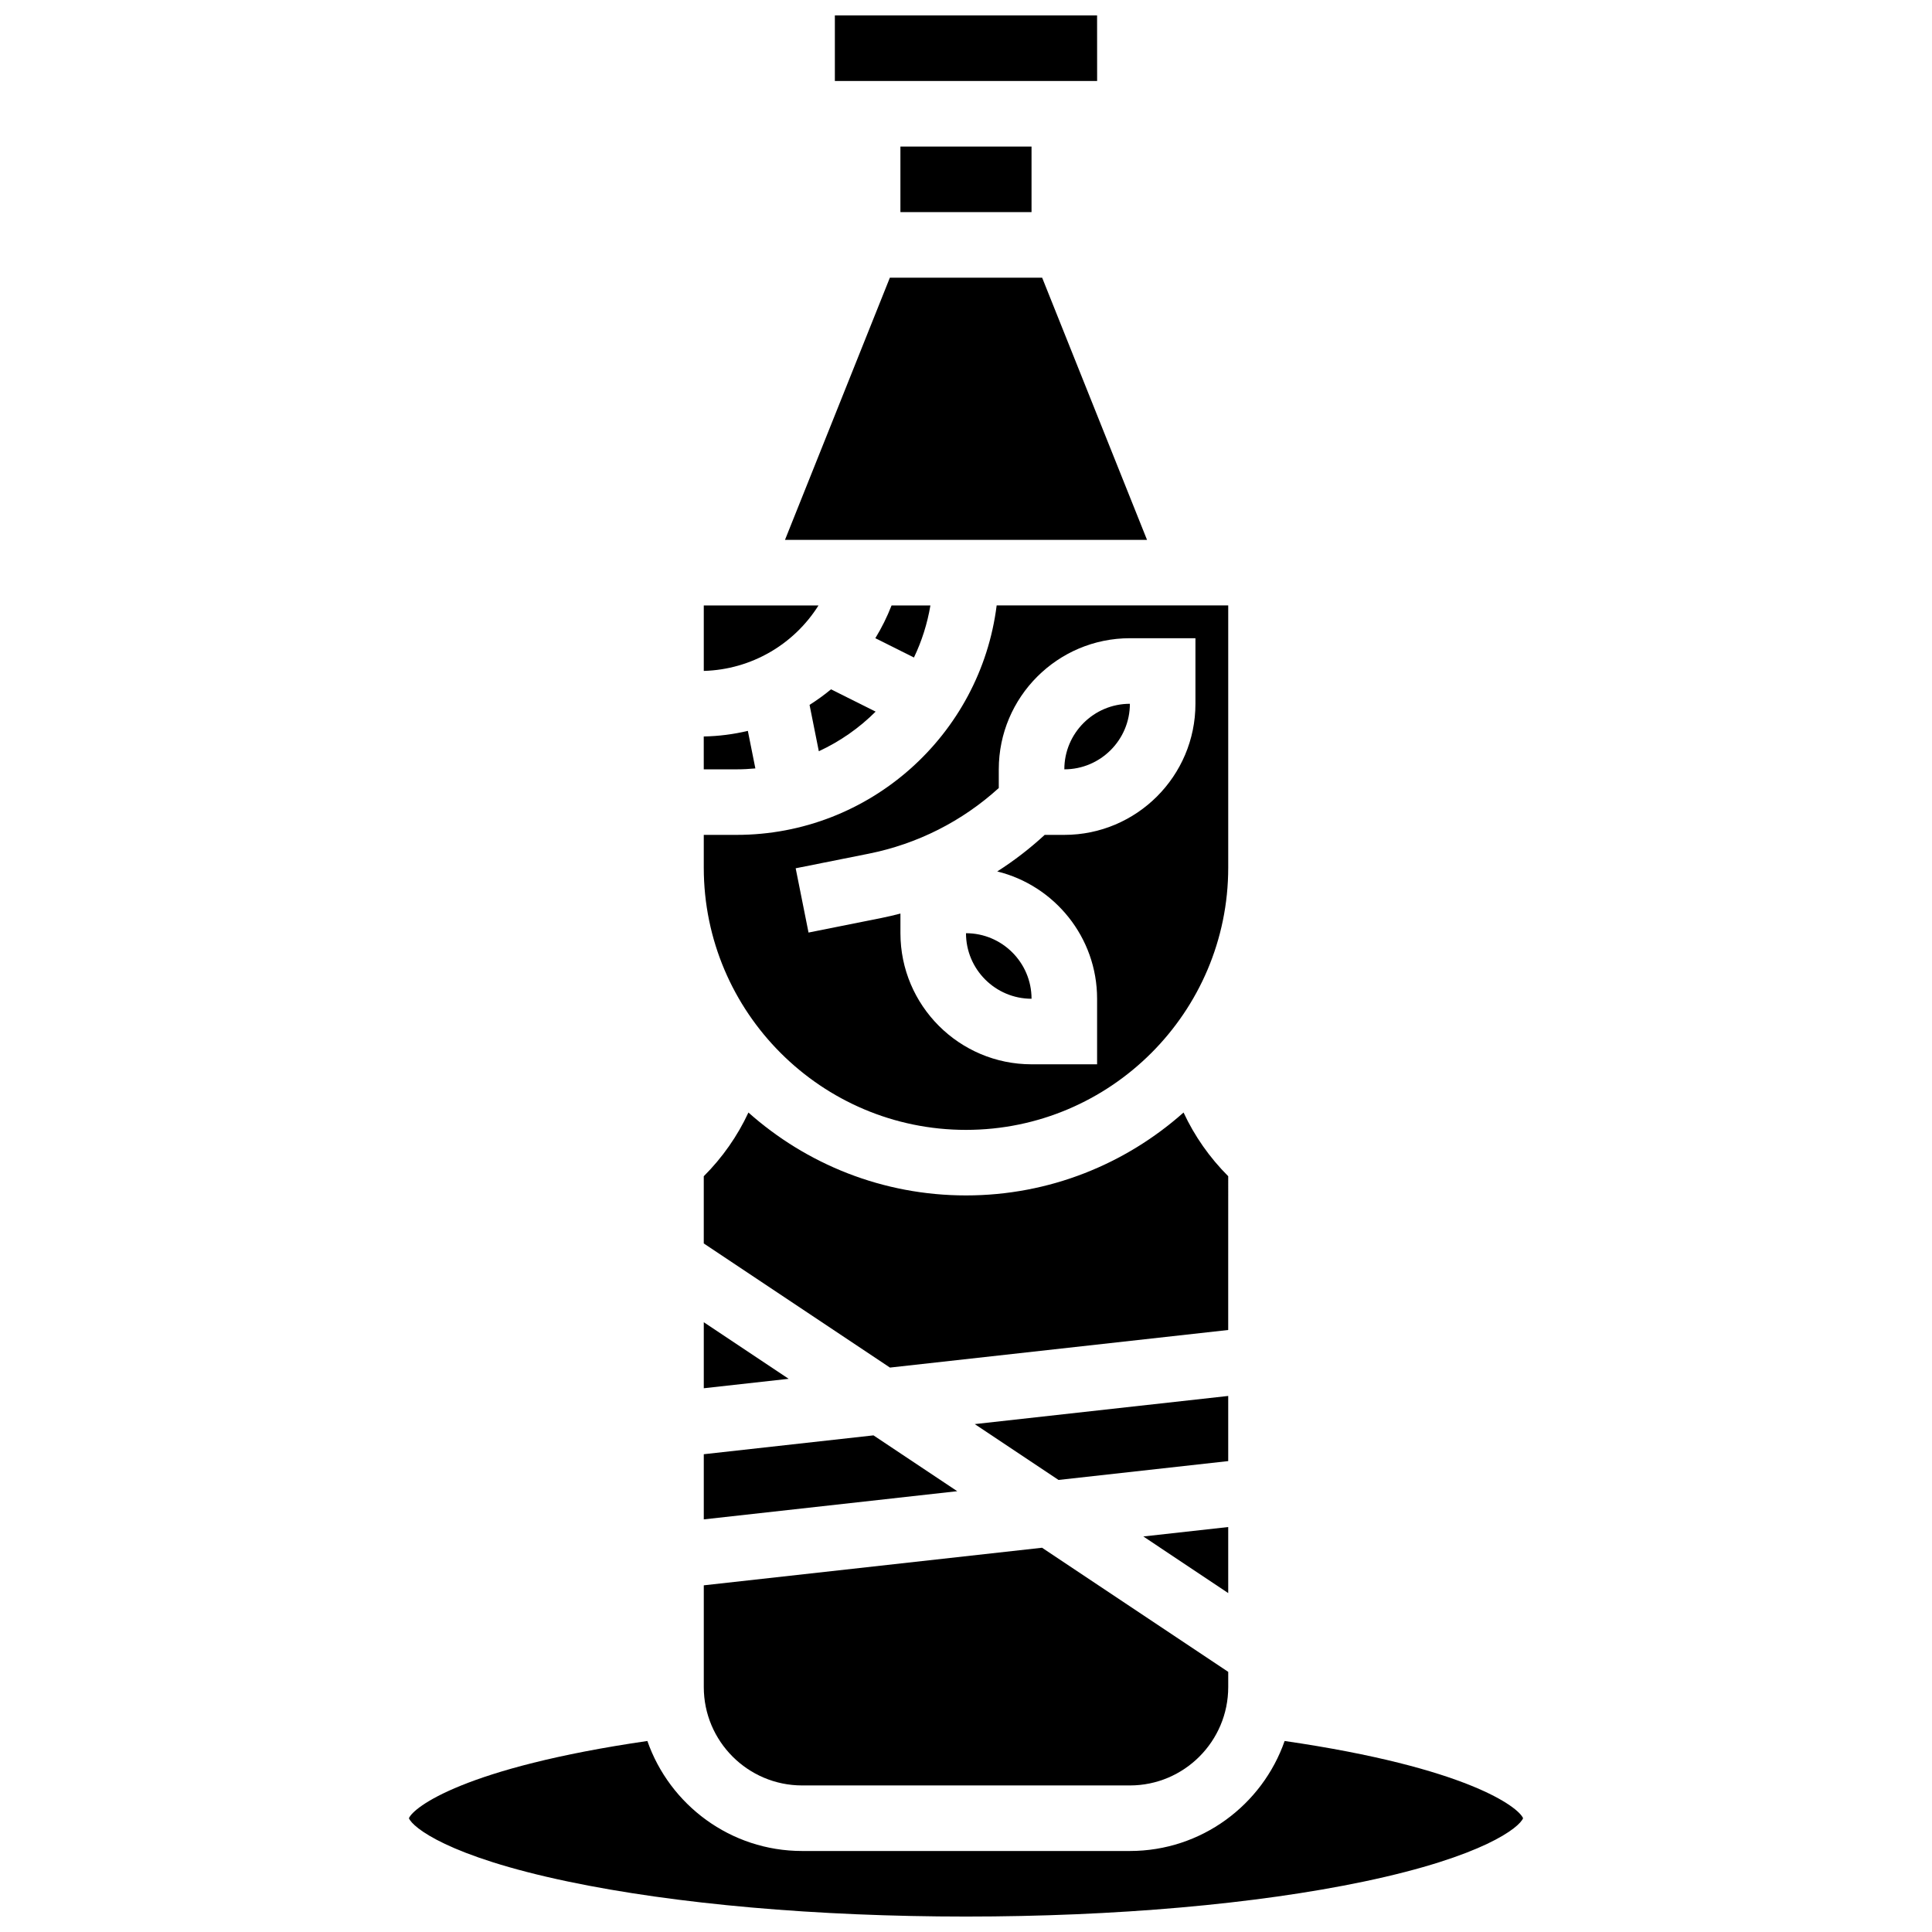 <?xml version="1.0" encoding="UTF-8"?>
<!-- Uploaded to: SVG Find, www.svgrepo.com, Generator: SVG Find Mixer Tools -->
<svg width="800px" height="800px" version="1.1" viewBox="144 144 512 512" xmlns="http://www.w3.org/2000/svg">
 <defs>
  <clipPath id="b">
   <path d="m365 148.09h70v17.906h-70z"/>
  </clipPath>
  <clipPath id="a">
   <path d="m252 605h296v46.902h-296z"/>
  </clipPath>
 </defs>
 <path d="m360.91 304.45h-30.402v17.352c12.637-0.359 23.922-7.043 30.402-17.352z"/>
 <path d="m443.43 330.51c-9.578 0-17.371 7.793-17.371 17.371 9.578 0 17.371-7.793 17.371-17.371z"/>
 <path d="m417.37 408.68c0-9.578-7.793-17.371-17.371-17.371-0.004 9.578 7.793 17.371 17.371 17.371z"/>
 <path d="m358.54 330.8 2.457 12.285c5.625-2.602 10.723-6.168 15.051-10.5l-11.816-5.906c-1.805 1.492-3.707 2.867-5.691 4.121z"/>
 <path d="m344.18 347.64-1.992-9.953c-3.773 0.902-7.684 1.41-11.688 1.488l0.004 8.707h8.688c1.684 0 3.344-0.086 4.988-0.242z"/>
 <path d="m390.57 304.45h-10.297c-1.184 3.047-2.633 5.945-4.301 8.68l10.234 5.117c2.062-4.309 3.543-8.941 4.363-13.797z"/>
 <g clip-path="url(#b)">
  <path d="m434.75 165.46-0.012-17.371h-69.492v17.371h69.492 0.012z"/>
 </g>
 <path d="m382.62 182.84h34.746v17.371h-34.746z"/>
 <path d="m420.18 217.59h-40.355l-27.797 69.488h95.949z"/>
 <path d="m469.49 548.68-22.492 2.5 22.492 15z"/>
 <path d="m330.51 546.65 67.168-7.465-22.199-14.797-44.969 4.996z"/>
 <path d="m356.57 617.16h86.863c14.367 0 26.059-11.691 26.059-26.059v-4.039l-49.34-32.895-89.641 9.961v26.973c0 14.371 11.691 26.059 26.059 26.059z"/>
 <path d="m330.51 511.9 22.496-2.5-22.496-14.996z"/>
 <g clip-path="url(#a)">
  <path d="m484.44 605.38c-5.918 16.953-22.062 29.152-41.008 29.152h-86.863c-18.945 0-35.09-12.199-41.008-29.152-48.566 7.062-62.023 17.602-63.191 20.469 0.977 2.418 10.375 10.121 42.172 16.781 28.547 5.984 66 9.277 105.46 9.277 39.457 0 76.91-3.293 105.46-9.277 31.797-6.664 41.195-14.363 42.172-16.781-1.168-2.867-14.625-13.406-63.191-20.469z"/>
 </g>
 <path d="m469.49 455.71c-4.953-4.957-8.938-10.656-11.836-16.883-15.348 13.652-35.543 21.973-57.656 21.973-22.109 0-42.309-8.316-57.656-21.969-2.898 6.227-6.879 11.926-11.836 16.883v17.812l49.34 32.895 89.641-9.961z"/>
 <path d="m400 443.43c38.316 0 69.492-31.172 69.492-69.492v-69.492h-61.367c-4.289 34.23-33.555 60.805-68.93 60.805h-8.688v8.688c0.004 38.32 31.176 69.492 69.492 69.492zm-25.793-73.191c12.926-2.586 24.77-8.582 34.48-17.406v-4.953c0-19.16 15.586-34.746 34.746-34.746h17.371v17.371c0 19.16-15.586 34.746-34.746 34.746h-5.203c-3.918 3.613-8.125 6.856-12.574 9.691 15.172 3.727 26.461 17.438 26.461 33.738v17.371h-17.371c-19.16 0-34.746-15.586-34.746-34.746v-5.203c-1.656 0.43-3.328 0.828-5.016 1.168l-19.34 3.867-3.406-17.035z"/>
 <path d="m469.49 513.94-67.168 7.461 22.199 14.801 44.969-4.996z"/>
</svg>
